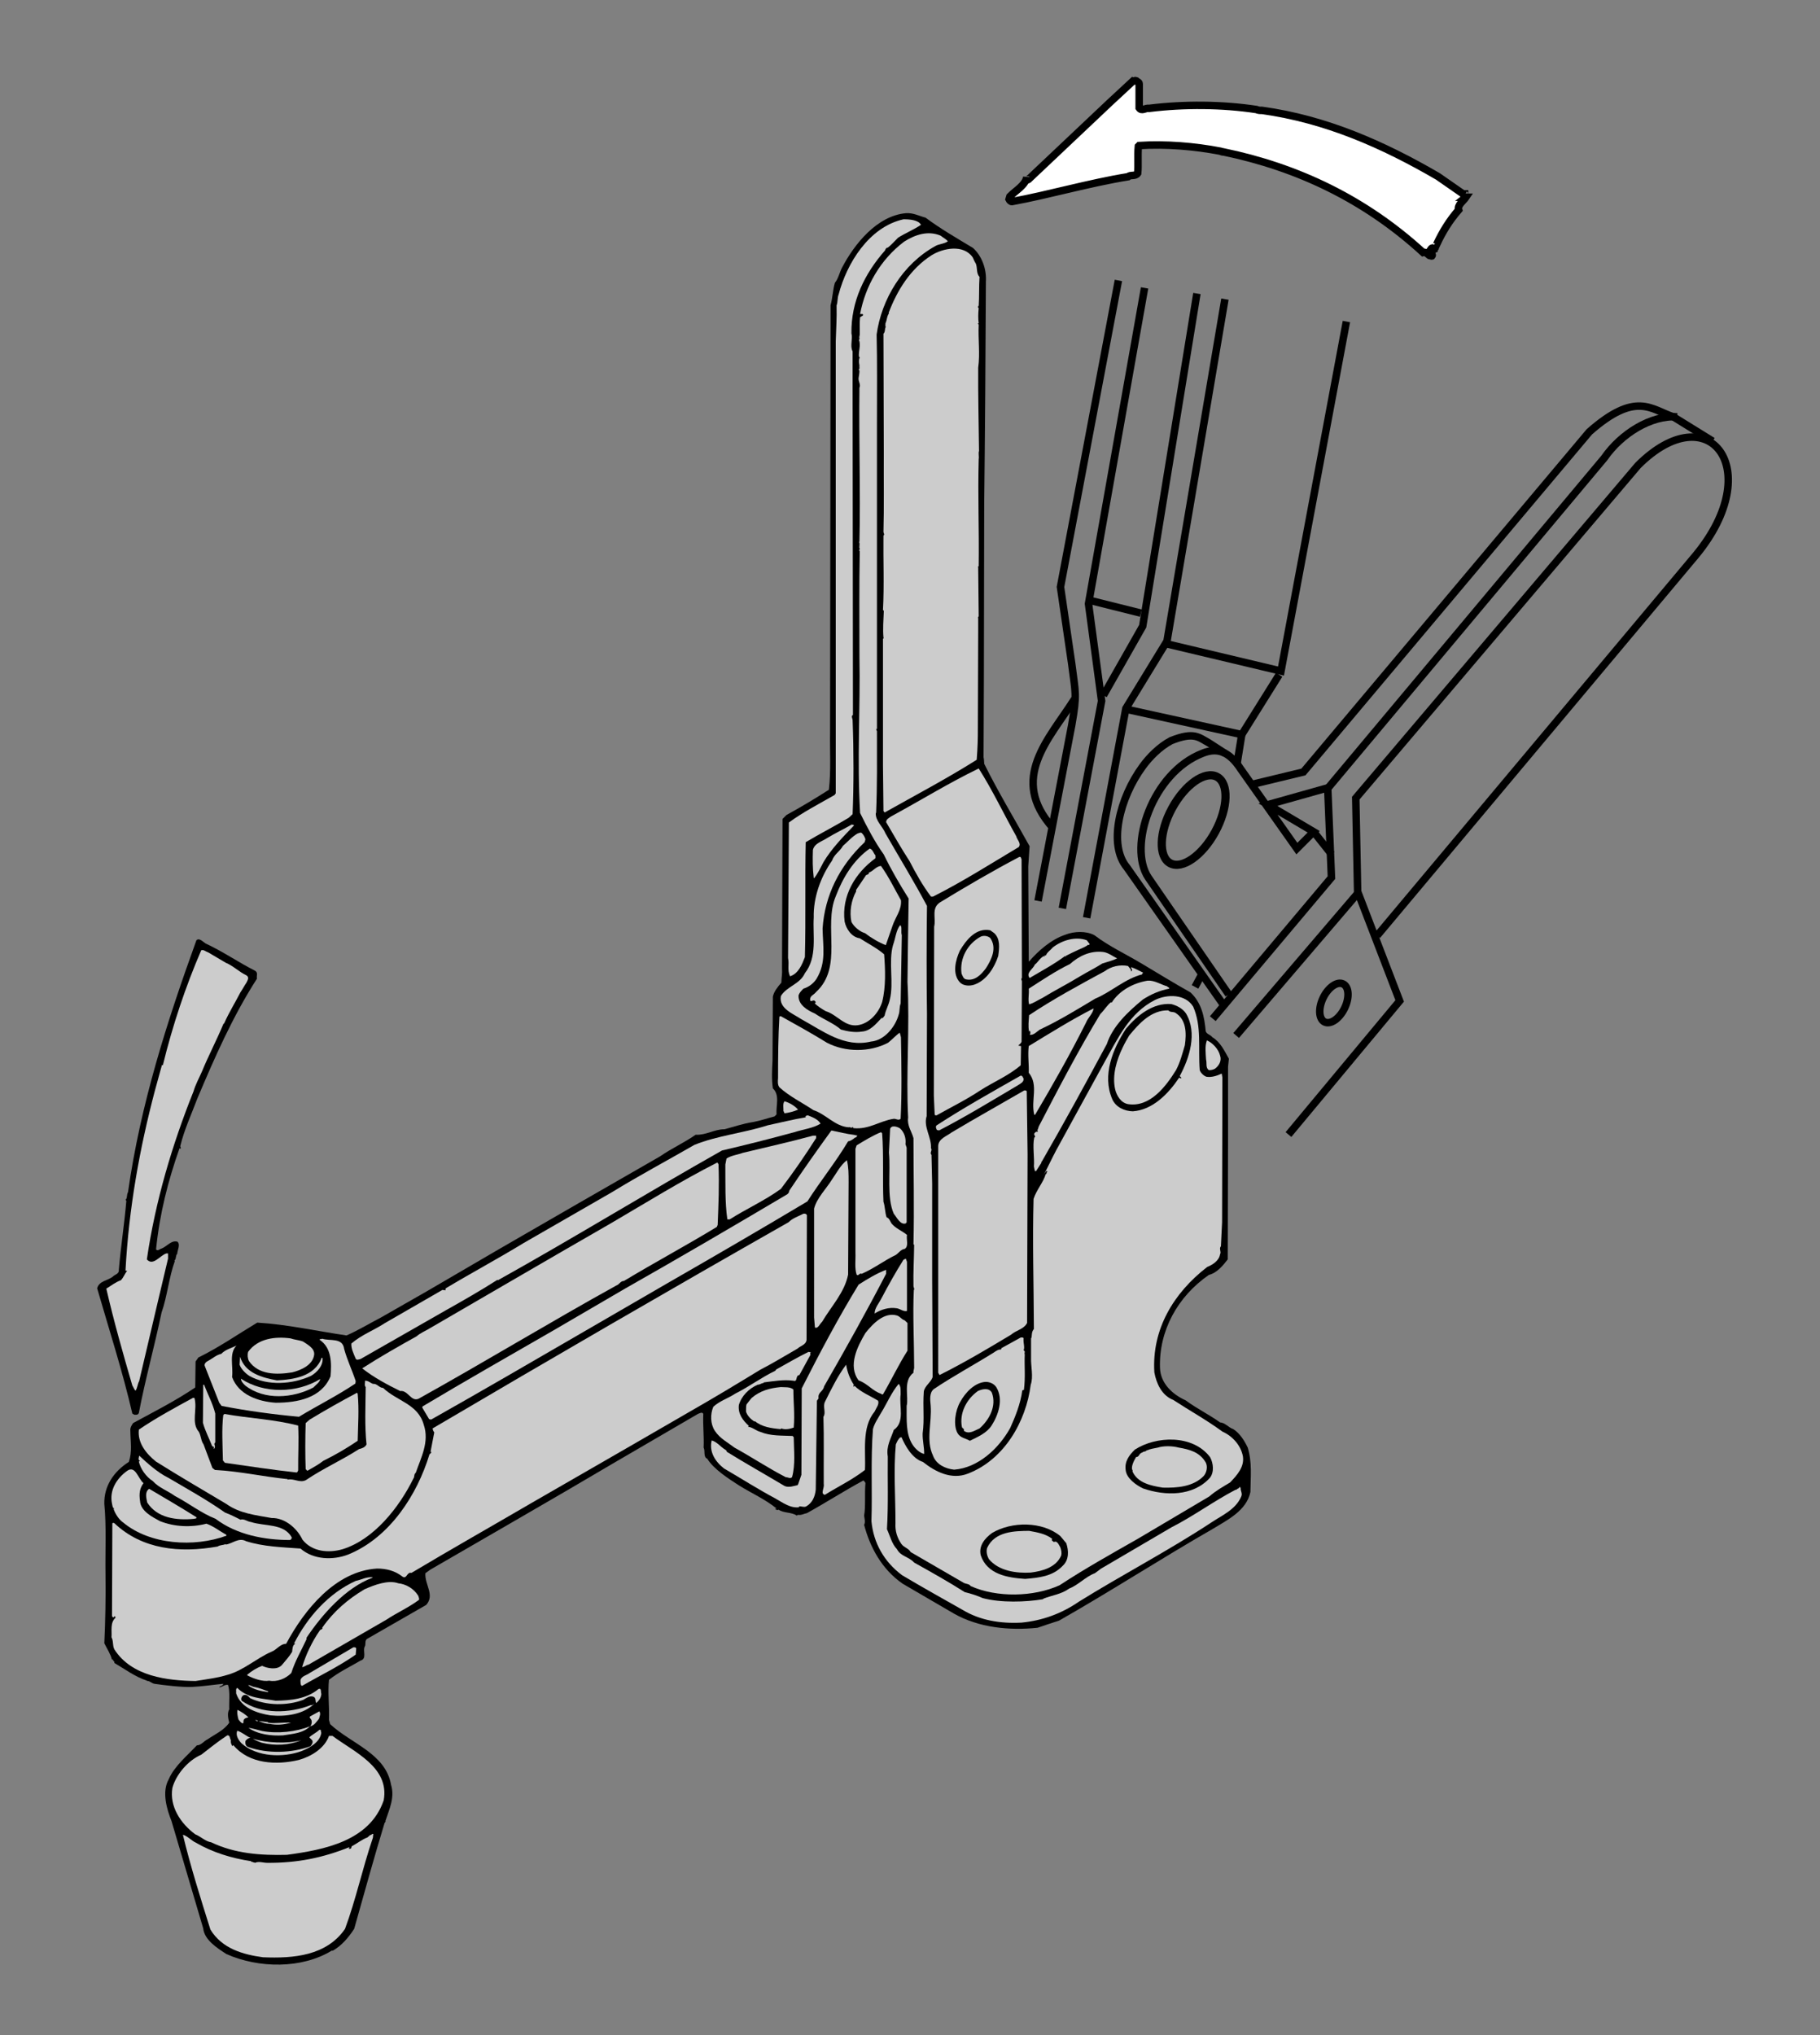<?xml version="1.0" encoding="utf-8"?>
<!-- Generator: Adobe Illustrator 15.1.0, SVG Export Plug-In . SVG Version: 6.00 Build 0)  -->
<!DOCTYPE svg PUBLIC "-//W3C//DTD SVG 1.1//EN" "http://www.w3.org/Graphics/SVG/1.1/DTD/svg11.dtd">
<svg version="1.1" id="Layer_1" xmlns="http://www.w3.org/2000/svg" xmlns:xlink="http://www.w3.org/1999/xlink" x="0px" y="0px"
	 width="121.739px" height="136.105px" viewBox="0 0 121.739 136.105" enable-background="new 0 0 121.739 136.105"
	 xml:space="preserve">
<rect x="0" y="0" width="121.739" height="136.105" fill="#808080" stroke="none"/>
<g>
	<path fill="#FFFFFF" stroke="#000000" stroke-width="0.5" d="M75.986,5.395c0.056,0.067,0.213,0.09,0.213,0.212v1.607
		c0.167,0.256,0.423-0.012,0.669,0.033c2.354-0.29,4.887-0.268,7.174,0.078c0.101,0.044,0.213,0.067,0.357,0.056
		c4.285,0.591,8.123,2.288,11.782,4.418l1.685,1.171h0.101c0,0.033,0.012,0.045,0.033,0.056l0.022-0.023
		c-0.089,0.056,0.056,0.123-0.022,0.19h0.056c-0.156,0.234-0.591,0.524-0.49,0.848c-0.613,0.714-1.061,1.428-1.473,2.31
		l-0.022-0.034c0.033,0.112-0.078,0.112-0.078,0.223c-0.19,0.123-0.168-0.044-0.302,0.156l0.057,0.056
		c-0.258,0.112,0.156,0.224,0.033,0.368c-0.033,0.011-0.045-0.011-0.056-0.022l-0.034,0.022c-0.134-0.011-0.268-0.301-0.502-0.234
		c-3.904-3.57-8.401-5.701-13.366-6.728c-0.045,0.022-0.123-0.022-0.189-0.045c-1.729-0.334-3.649-0.491-5.434-0.379l-0.056,0.056
		c-0.057,0.613,0.011,1.283-0.045,1.796c-0.156,0.234-0.469,0.078-0.647,0.234c-2.61,0.424-5.322,1.216-7.766,1.663
		c-0.089,0-0.156-0.089-0.189-0.156l0.056-0.189c0.391-0.402,1.026-0.736,1.127-1.283c0,0.067,0,0.234,0.1,0.156l5.445-5.144
		l1.551-1.439C75.854,5.462,75.897,5.361,75.986,5.395z"/>
	<path fill="none" d="M75.741,6.176c0.123,0.48-0.156,1.216,0.245,1.573c2.622-0.435,5.702-0.479,8.302-0.022
		c4.753,0.792,9.104,2.589,13.043,5.378v0.223c-0.67,0.982-1.339,2.008-2.087,2.912c-0.145-0.044-0.278-0.101-0.379-0.234
		l-0.022,0.022c-4.675-3.816-9.952-6.192-16.021-6.639C77.95,9.267,76.88,9.3,75.909,9.255c-0.09,0-0.156,0.089-0.19,0.156
		c-0.022,0.558,0.045,1.305-0.056,1.852c-1.139,0.413-2.388,0.546-3.56,0.859c-1.093,0.223-2.175,0.525-3.269,0.669l-0.057-0.056
		l-0.021,0.022c0-0.167,0.279-0.402,0.424-0.558c2.064-2.042,4.206-3.961,6.404-5.97c-0.011,0,0.123,0,0.078-0.089L75.741,6.176z"/>
	<path d="M61.906,14.555c1.004,0.748,2.108,1.384,3.18,2.03c0.58,0.524,0.915,1.395,0.859,2.254
		c-0.022,4.965-0.056,10.053-0.112,14.884l-0.021,11.604l-0.022,5.322c0.033,0.123,0.033,0.29,0.044,0.435
		c0.926,1.875,2.021,3.671,3.035,5.512l-0.09,1.361l0.034,6.327l0.022,0.021c0.613-0.714,1.484-1.483,2.443-1.796
		c0.568-0.224,1.361-0.257,1.919,0.034c1.016,0.77,2.143,1.282,3.214,1.93c1.071,0.636,2.131,1.294,3.213,1.896
		c0.748,0.691,0.938,1.629,1.026,2.6c0.067,0.212,0.312,0.223,0.446,0.402c0.547,0.334,0.814,0.926,1.104,1.438l-0.056,0.536v4.607
		l-0.022,8.279c-0.312,0.401-0.714,0.903-1.261,1.037c-2.098,1.451-3.347,3.738-3.27,6.215c0.034,1.037,0.826,1.774,1.719,2.176
		c0.736,0.547,1.551,0.938,2.299,1.473c0.346,0.022,0.568,0.346,0.881,0.447c0.446,0.289,0.737,0.758,0.971,1.238
		c0.302,1.025,0.189,1.907,0.179,2.967c-0.257,1.25-1.54,1.875-2.511,2.467c-3.459,1.985-6.828,4.172-10.287,6.137
		c-0.479,0.155-0.959,0.312-1.439,0.479c-1.907,0.201-3.938-0.011-5.578-0.937c-1.149-0.669-2.299-1.339-3.447-2.009
		c-1.406-0.971-2.188-2.454-2.578-3.938c0.101-0.18,0.022-0.414,0-0.614c0.112-0.625,0.022-1.462,0.089-2.176
		c-0.01-0.067-0.089-0.122-0.133-0.179c-1.262,0.681-2.511,1.484-3.783,2.188c-0.201,0.033-0.368,0.156-0.614,0.111l-0.056,0.056
		c-0.391-0.257-0.837-0.146-1.228-0.401c-0.078,0.066-0.167-0.023-0.245-0.033l0.111-0.045c-0.748-0.614-1.685-1.027-2.488-1.529
		c-0.747-0.479-1.718-1.104-2.142-1.796c-0.29-0.123-0.123-0.514-0.246-0.747c0.034-0.771-0.056-1.484-0.022-2.254
		c-0.067-0.156-0.257-0.034-0.357,0l-5.702,3.324c-4.05,2.398-8.134,4.73-12.206,7.096c-0.134,0.09-0.201,0.156-0.324,0.234
		c-0.056,0.771,0.647,1.451,0.056,2.121l-3.961,2.275c-0.156,0.111-0.078,0.324-0.134,0.48c-0.189,0.289,0.167,0.836-0.301,0.971
		c-0.703,0.412-1.439,0.758-2.108,1.282c-0.089,0.825,0.033,1.763,0,2.679l0.078,0.289c1.395,1.306,3.704,1.953,4.072,4.051
		c0.268,0.87-0.134,1.674-0.379,2.432l0.022,0.022l-0.078,0.112c-0.714,2.343-1.361,4.708-2.031,7.073
		c-0.379,0.58-0.837,1.127-1.451,1.473l-0.022-0.033c-2.02,1.249-4.92,1.205-7.074,0.245c-0.636-0.412-1.473-0.948-1.551-1.718
		l-2.12-7.175c-0.312-0.792-0.669-1.952-0.179-2.811c0.368-0.859,1.228-1.562,1.875-2.254c0.29,0,0.469-0.291,0.714-0.402
		c0.502-0.346,1.105-0.603,1.451-1.115c-0.078-0.302-0.145-0.637,0-0.893c-0.022-0.536,0.067-1.139-0.078-1.629
		c-0.212-0.057-0.401,0.156-0.591,0.156c0.044-0.112,0.257-0.078,0.268-0.234c-0.669,0.066-1.395,0.178-2.12,0.211
		c-0.669,0.023-1.819-0.111-2.488-0.211c-0.178-0.034-0.334-0.213-0.502-0.19v-0.022c-0.792-0.256-1.462-0.77-2.176-1.182
		c0-0.034,0.022-0.09-0.022-0.112H7.569c0.011-0.011,0.034-0.022,0.022-0.044l-0.078-0.09l-0.022,0.033
		c-0.101-0.401-0.334-0.736-0.513-1.104c0.067-1.45,0.101-3.034,0.078-4.63s0.067-3.169-0.078-4.687
		c-0.034-1.194,0.636-2.176,1.64-2.812c0.234-0.681,0.112-1.306,0.101-2.086c-0.022-0.168,0.067-0.357,0.189-0.514
		c1.395-0.759,2.812-1.473,4.151-2.377l0.022-1.74l0.19-0.268c1.372-0.67,2.655-1.562,3.938-2.332
		c2.02,0.123,3.983,0.568,5.969,0.859c0.792-0.346,1.54-0.804,2.31-1.205l3.046-1.74l4.954-2.891l5.199-3.001l5.456-3.136
		c0.77-0.535,1.618-0.914,2.388-1.45c0.714,0.034,1.238-0.368,1.93-0.368c0.636-0.167,1.238-0.379,1.896-0.479
		c0.502-0.089,0.971-0.257,1.451-0.38l0.134-0.134c-0.044-0.591,0.234-1.294-0.246-1.74c-0.089-0.614-0.056-1.216-0.022-1.853
		l0.022-4.284c0.078-0.356,0.324-0.647,0.569-0.937c0.011-0.414,0.067-0.525,0.044-0.96l0.034-9.986l0.268-0.268
		c0.959-0.524,1.908-1.093,2.833-1.685c0.146-1.272,0.057-2.544,0.078-3.861l0.034-28.541c0.134-0.48,0.156-1.071,0.29-1.506
		c0.234-0.279,0.301-0.681,0.479-1.016c0.837-1.596,2.343-3.459,4.262-3.638C61.081,14.22,61.471,14.443,61.906,14.555z"/>
	<path fill="#CCCCCC" d="M61.604,15.035c-0.468,0.323-1.049,0.558-1.528,0.859c-0.2,0.19-0.479,0.513-0.692,0.669
		c-0.111,0-0.155,0.101-0.188,0.189c-1.361,1.551-2.277,3.403-2.243,5.545c0.101,0.368-0.111,0.837,0.078,1.205v2.488l0.022,21.824
		c-0.135,0.078-0.033,0.223-0.022,0.346c0.078,2.131,0.078,4.362,0,6.293l-0.268,0.245c-0.948,0.569-1.919,1.061-2.868,1.629
		c-0.056,2.411,0.011,5.11-0.056,7.688c-0.19,0.491-0.424,1.094-0.993,1.283c-0.201-0.446-0.044-0.77-0.134-1.228l0.056-9.06
		c0.938-0.691,2.031-1.25,3.057-1.841l0.078-0.111v-8.625V22.834c0.022-0.837,0.078-1.562,0.056-2.41
		c0.09-0.234,0.045-0.502,0.135-0.725c0.546-2.086,2.029-4.519,4.339-5.032C60.868,14.667,61.427,14.711,61.604,15.035z"/>
	<path fill="#CCCCCC" d="M63.401,16.139c-0.246,0.179-0.569,0.167-0.826,0.312c-2.209,1.216-3.614,3.571-3.938,5.925
		c0.045,1.774,0.022,3.95,0.022,5.969v20.407c-0.022-0.011-0.033,0.011-0.056,0.022l0.056,0.134c0,1.897,0.022,3.571-0.056,5.467
		h-0.022c-0.033,0.524,0.458,0.893,0.647,1.361c0.926,1.618,1.908,3.213,2.778,4.854c-0.033,2.398-0.033,4.932,0,7.229l-0.022,6.829
		c-0.234,0.714,0.335,1.405,0.29,2.142c0.111,0.156-0.111,0.312,0.033,0.446l0.045,1.931v6.37l0.033,6.561
		c-0.111,0.357-0.535,0.592-0.591,0.971c-0.079,1.082,0.056,1.785-0.079,2.812c-0.011,0.469,0.112,0.926,0.102,1.361
		c-0.279-0.057-0.592-0.335-0.771-0.614c-0.479-0.726-0.391-1.707-0.401-2.6c0.156-0.603-0.268-1.673,0.457-2.22
		c-0.021-0.09,0.034-0.213,0.045-0.324c0-1.707-0.101-3.548-0.022-5.221h0.022c0.022-0.068-0.033-0.157-0.045-0.235
		c-0.021-0.937,0.034-1.808,0.045-2.767l-0.045-0.045c0.056-2.566,0-4.574,0-7.096c-0.123-0.458-0.436-0.837-0.357-1.373
		c-0.156-2.912,0.123-6.059-0.044-9.07c0.022-1.953,0.044-3.648,0.078-5.579c-0.603-0.959-1.172-1.93-1.662-2.945
		c-0.614-0.859-1.116-1.83-1.585-2.778c-0.212-3.593,0.022-7.041-0.044-10.443c0-2.488-0.023-4.798,0.021-7.074l-0.056-0.056
		c0.034-0.022,0.078-0.055,0.056-0.1c-0.078-0.112,0.045-0.334-0.056-0.458h0.034c0.078-3.403-0.045-6.784,0-10.31
		c0.1-0.223-0.078-0.413-0.057-0.647c0.022-0.167,0.057-0.312,0.057-0.502l-0.057-0.055c0.101-0.067,0.033-0.19,0.057-0.291
		c-0.034-0.212-0.067-0.323,0.021-0.535l-0.056-0.056c-0.033-0.39,0.146-0.758,0-1.126l0.056-0.056c-0.056-0.044-0.021-0.19,0-0.268
		c0.012-0.323-0.021-0.836,0.022-1.171c0.056-0.078,0.29-0.111,0.167-0.223h-0.167c0.356-1.874,1.351-3.637,2.946-4.842
		c0.735-0.468,1.595-0.758,2.442-0.401C63.078,15.894,63.29,15.994,63.401,16.139z"/>
	<path fill="#CCCCCC" d="M65.063,17.21c0.066,0.146,0.123,0.291,0.212,0.424c0.111,0.279,0.022,0.669,0.245,0.881
		c-0.044,0.681-0.011,1.306-0.055,1.953c-0.102,0.011,0,0.056-0.057,0.089l0.057,0.045c-0.034,0.368-0.045,0.669,0,1.026
		c-0.034-0.011-0.045,0.011-0.057,0.022l0.057,0.056c-0.045,1.049,0.1,1.919-0.034,2.89c-0.011,1.808,0.034,3.682,0.056,5.567
		c-0.056,0.134,0.012,0.391-0.021,0.536c-0.067,2.544,0.033,4.586,0,7.174c-0.034,0-0.045,0.022-0.057,0.033l0.022,0.022
		l0.034,3.292c-0.023,0.044-0.079,0.089-0.034,0.111v0.993l-0.022,6.348c0,0.759-0.011,1.272-0.078,2.143
		c-1.997,1.26-4.095,2.365-6.159,3.526l-0.078-0.101l-0.033-3.057v-8.458l0.057-0.056l-0.023-0.022
		c-0.055-0.547,0-1.227,0.023-1.796l-0.057-0.056c0.09-1.663,0.012-3.392,0.033-4.976c0.102-0.067,0-0.167,0-0.246
		c0.045-1.573,0.012-3.615,0.023-5.277l-0.023-7.978c0.135-0.123,0.067-0.324,0.157-0.458c-0.045-0.033-0.022-0.123-0.022-0.234
		c0.111-0.245,0.078-0.446,0.233-0.669l-0.021-0.033c0.558-1.473,1.428-2.923,2.867-3.85C63.078,16.597,64.438,16.318,65.063,17.21z
		"/>
	<path fill="#CCCCCC" d="M65.466,51.397c0.937,1.473,1.662,3.023,2.51,4.53c0.056,0.246,0.356,0.479,0.168,0.725
		c-1.908,1.138-3.783,2.332-5.735,3.314h-0.134c-0.569-0.748-1.016-1.562-1.439-2.376c-0.547-0.837-1.049-1.729-1.562-2.6
		c-0.011-0.2,0.213-0.301,0.357-0.401C61.571,53.539,63.479,52.356,65.466,51.397z"/>
	<path fill="#CCCCCC" d="M57.131,55.202c-0.703,0.725-1.518,1.562-2.053,2.466c-0.189,0.368-0.402,0.803-0.625,1.071l-0.022-0.022
		c-0.078-0.647-0.078-1.239-0.056-1.875c0.111-0.458,0.636-0.569,0.971-0.804c0.535-0.323,1.148-0.613,1.629-0.893
		C57.02,55.157,57.086,55.168,57.131,55.202z"/>
	<path fill="#CCCCCC" d="M57.889,56.139l-0.055,0.189c-1.686,1.596-2.667,3.56-2.812,5.78c0.023,1.227,0.257,2.254-0.401,3.348
		c-0.212,0.334-0.546,0.568-0.881,0.668c-0.134,0.135-0.256,0.258-0.324,0.436c-0.044,0.647,0.603,1.016,1.094,1.228
		c0.569,0.391,1.238,0.636,1.74,1.071c0.436,0.123,0.948,0.212,1.396,0.134c0.568-0.033,0.937-0.503,1.316-0.903
		c0.1,0.033,0.145-0.09,0.211-0.168c0.067-0.368,0.269-0.691,0.347-1.071c0.279-1.093-0.101-2.521,0.212-3.637
		c0.167-0.446,0.2-0.993,0.479-1.339c0.156,0.089,0.033,0.457,0.111,0.67c-0.022,1.494-0.056,3.078-0.078,4.574
		c-0.1,0.234-0.044,0.513-0.133,0.747c-0.224,0.814-0.949,1.718-1.853,1.796c-1.797,0.424-3.213-0.713-4.653-1.494
		c-0.547-0.369-1.529-0.715-1.373-1.552c0.391-0.647,1.283-0.792,1.607-1.528c0.848-1.082,0.513-2.533,0.591-3.727
		c-0.034-1.316,0.458-2.711,1.228-3.805c0.134-0.413,0.523-0.613,0.725-0.981c0.312-0.268,0.613-0.625,0.993-0.837
		c0.056,0.011,0.179-0.101,0.269-0.022C57.767,55.838,57.845,55.982,57.889,56.139z"/>
	<path fill="#CCCCCC" d="M58.559,57.21v0.189c-1.361,0.993-2.275,2.521-2.064,4.229c0.102,0.502,0.469,1.049,1.016,1.127
		c0.547,0.357,1.127,0.637,1.629,1.071c0.078,1.016,0.123,2.176-0.133,3.191c-0.224,0.714-0.849,1.438-1.63,1.551
		c-0.882,0.122-1.372-0.703-2.142-0.938c-0.257-0.146-0.559-0.335-0.748-0.536c0.033,0.012,0.056-0.033,0.078-0.055
		c0-0.045-0.056-0.078-0.078-0.112c-0.123-0.066-0.29,0.146-0.301-0.078c0-0.257,0.256-0.312,0.402-0.502
		c1.829-1.685,0.468-4.396,1.316-6.404c0.458-1.205,1.161-2.41,2.276-3.191C58.392,56.831,58.425,57.065,58.559,57.21z"/>
	<path fill="#CCCCCC" d="M68.332,57.478l0.022,7.934c-0.078,0.066-0.022,0.111,0,0.211l-0.022,4.039
		c-0.021,0.111-0.155,0.201-0.223,0.269l0.189,0.033l-0.022,1.283c-0.814,0.702-1.807,1.104-2.711,1.685
		c-0.938,0.625-1.941,1.115-2.912,1.662h-0.111c0.012-0.033-0.012-0.044-0.022-0.056l-0.056-1.261l0.022-11.303
		c0.134-0.568-0.212-1.238,0.401-1.628c1.74-1.06,3.515-2.098,5.278-3.024C68.311,57.266,68.288,57.411,68.332,57.478z"/>
	<path fill="#CCCCCC" d="M58.928,57.913c0.524,0.736,0.903,1.528,1.338,2.298c0.056,0.636-0.368,1.127-0.558,1.685l-0.457,1.317
		c-0.446-0.167-0.993-0.491-1.396-0.804c-0.334-0.09-0.736-0.424-0.903-0.748c-0.146-0.68-0.011-1.45,0.312-2.041V59.52
		c0.234-0.334,0.469-0.703,0.669-0.993c0.078-0.022,0.201-0.056,0.189-0.167C58.436,58.248,58.57,57.958,58.928,57.913z"/>
	<path d="M66.503,62.409c0.413,0.391,0.346,0.982,0.268,1.529c-0.245,0.758-0.781,1.64-1.606,1.918
		c-0.302,0.101-0.692,0.09-0.938-0.133c-0.558-0.57-0.312-1.518-0.022-2.143c0.424-0.715,1.083-1.551,2.031-1.361L66.503,62.409z"/>
	<path fill="#CCCCCC" d="M66.235,62.733c0.468,0.669,0.089,1.439-0.29,2.03c-0.346,0.457-0.737,0.837-1.283,0.747
		c-0.224-0.021-0.269-0.234-0.347-0.401c-0.133-1.016,0.402-1.986,1.284-2.466C65.8,62.554,66.067,62.588,66.235,62.733z"/>
	<path fill="#CCCCCC" d="M72.885,63.135c0.011,0.033-0.044,0.056-0.056,0.078l-0.033-0.034c-0.189,0.156-0.457,0.246-0.692,0.357
		c-0.278,0.123-0.579,0.279-0.825,0.402h0.022v0.044h-0.022c0-0.022-0.022-0.033-0.033-0.044c-0.748,0.557-1.584,1.004-2.377,1.473
		c-0.268-0.357,0.234-0.592,0.346-0.893c0.234-0.18,0.335-0.436,0.614-0.58c-0.012,0.021,0.011,0.033,0.022,0.044l0.055-0.134
		l-0.021,0.033c0.011,0.033,0.045,0.022,0.078,0.022c0.066-0.212,0.301-0.346,0.457-0.536c0.613-0.479,1.529-0.758,2.276-0.479
		L72.885,63.135z"/>
	<path d="M13.75,63.101c1.161,0.536,2.232,1.283,3.303,1.819c0.234,0.134,0.089,0.356,0.134,0.536
		c-1.64,2.555-2.834,5.287-3.994,8.033c-0.379,1.015-0.859,2.041-1.127,3.135c-0.034,0.089,0.078,0.145,0,0.211l-0.056-0.044
		c-0.77,2.187-1.328,4.362-1.573,6.772c0.123,0.135,0.246-0.033,0.368-0.056c0.368-0.146,0.669-0.591,1.071-0.457
		c0.201,0.2-0.011,0.569-0.022,0.804c-0.134,0.156-0.045,0.334-0.19,0.457l0.056,0.056l-0.022-0.034
		c-0.402,1.105-0.502,2.344-0.893,3.459c-0.469,2.254-1.093,4.475-1.518,6.717c-0.089,0.156-0.189,0.102-0.301,0.112l-0.134-0.078
		c-0.658-2.845-1.551-5.602-2.354-8.38c0.134-0.502,0.703-0.502,1.049-0.781c0.134-0.145,0.436-0.178,0.402-0.457
		c0.134-1.573,0.368-3.057,0.502-4.607l-0.056-0.078c0.134-0.078,0.067-0.357,0.167-0.502c0.837-5.902,2.611-11.414,4.574-16.848
		C13.327,62.699,13.572,62.989,13.75,63.101z"/>
	<path fill="#CCCCCC" d="M15.09,64.384c0.513,0.213,0.893,0.613,1.372,0.837c0.246,0.134,0.101,0.335,0.022,0.503
		c-0.134,0.189-0.257,0.435-0.402,0.646c-0.368,0.715-0.77,1.35-1.093,2.086h-0.034c-0.435,1.049-1.038,2.21-1.439,3.191
		c-0.19,0.446-0.436,0.871-0.569,1.339c-1.417,3.537-2.555,7.331-3.124,11.247c0.424,0.469,0.87-0.268,1.306-0.402h0.111v0.346
		l-0.703,2.969L9.31,92.367c-0.112,0.2-0.112,0.457-0.246,0.647c-0.089-0.078-0.134-0.234-0.212-0.346
		c-0.625-2.143-1.238-4.297-1.741-6.483c0.301-0.179,0.614-0.435,0.971-0.558c0.19-0.189,0.257-0.446,0.424-0.625l-0.112-0.021
		c0.223-4.162,0.937-8.135,1.964-12.028c0.156-0.581,0.312-1.149,0.479-1.741c0.011,0.023,0.022,0.034,0.056,0.034
		c0.647-2.645,1.506-5.233,2.566-7.688c0.156-0.067,0.301,0.089,0.458,0.134L15.09,64.384z"/>
	<path fill="#CCCCCC" d="M74.726,64.094c-0.289,0.156-0.658,0.234-0.993,0.347c-0.513,0.323-0.971,0.546-1.495,0.858
		c-0.836,0.514-1.684,0.938-2.521,1.45c-0.289,0.135-0.558,0.336-0.881,0.424c-0.09-0.312,0.011-0.691-0.022-1.049
		c0.903-0.58,1.796-1.182,2.756-1.65c0.603-0.535,1.361-0.904,2.22-0.804C74.146,63.714,74.458,63.982,74.726,64.094z"/>
	<path fill="#CCCCCC" d="M75.641,64.842l0.022,0.134c0.066-0.033,0.056-0.101,0.056-0.156c-0.045-0.033-0.067-0.078-0.056-0.135
		c0.279,0.09,0.536,0.246,0.803,0.369l-0.078,0.09l0.023,0.021c-1.161,0.291-2.064,1.172-3.158,1.629
		c-1.216,0.726-2.421,1.473-3.693,2.064c-0.223,0.145-0.423,0.401-0.691,0.346c0.078-0.078,0.056-0.168,0.022-0.268l-0.056,0.056
		c-0.078-0.368-0.022-0.692,0-1.094c1.618-1.082,3.358-2.019,5.065-2.945c0.413-0.312,1.004-0.458,1.551-0.346L75.641,64.842z"/>
	<path fill="#CCCCCC" d="M78.073,65.968c0.033,0.079,0.156,0.057,0.134,0.156c-0.647,0.123-1.228,0.38-1.763,0.726
		c-0.993,0.814-2.02,1.786-2.41,2.979c-1.406,2.622-2.856,5.266-4.34,7.844l-0.057,0.056l0.033,0.022l-0.379,0.591l-0.022-0.033
		l-0.033,0.033c-0.033-0.077-0.044-0.167-0.078-0.323c0.045-0.592-0.101-1.395,0.022-1.93c0.168-0.102-0.101-0.168,0.033-0.324
		l0.135-0.101c-0.012,0.022,0.011,0.034,0.021,0.056l0.057-0.056c-0.045-0.022-0.023-0.078-0.023-0.111
		c0.034-0.022,0.045-0.134,0.079-0.212c1.316-2.533,2.633-5.065,4.117-7.521c0.256-0.245,0.435-0.569,0.725-0.803
		c-0.011,0.022,0.011,0.033,0.033,0.044c0.514-0.814,1.45-1.316,2.41-1.473C77.226,65.556,77.638,65.846,78.073,65.968z"/>
	<path fill="#CCCCCC" d="M79.813,67.329c0.58,1.328,0.323,2.745,0.436,4.24c0.056,0.179,0.256,0.379,0.446,0.446
		c0.356,0.056,0.714-0.067,1.026-0.212l0.044,0.268l-0.021,9.674l-0.078,1.606c-0.146,0.156,0.044,0.38-0.056,0.536
		c-0.067,0.436-0.514,0.714-0.859,0.848c-2.254,1.74-3.715,4.173-3.537,7.051c0.134,0.736,0.491,1.541,1.261,1.842
		c1.094,0.714,2.243,1.35,3.291,2.119c0.681,0.302,1.239,0.927,1.373,1.663c0.101,0.703-0.38,1.238-0.859,1.74
		c-0.514,0.312-0.915,0.524-1.395,0.938l-4.786,2.834c-1.741,0.993-3.525,1.985-5.223,3.102c-1.739,0.792-4.206,0.837-5.946,0.056
		c-0.101-0.156-0.302-0.134-0.458-0.212l-3.559-2.063c-0.134-0.257-0.435-0.291-0.614-0.536c-0.278-0.401-0.435-0.858-0.401-1.395
		c0-1.819-0.134-3.515,0.022-5.267c0.078-0.167,0.146-0.357,0.323-0.49l0.022,0.033l0.033-0.033c0.246,0.568,0.704,1.428,1.44,1.662
		c0.836,0.67,1.918,1.205,3.001,0.781c2.443-0.938,3.894-3.492,4.206-5.947c0.19-0.547,0-1.216,0.022-1.818v-1.316h0.033
		c0.022-0.189,0-0.413,0.156-0.592c-0.011-3.157-0.101-5.802-0.021-8.703c0.178-0.58,0.691-1.16,0.803-1.65
		c0.111,0,0.022-0.156,0.134-0.168l-0.056-0.056c-0.123,0.101-0.223,0.312-0.269,0.401c0.324-0.613,0.581-1.171,0.904-1.785
		l3.247-5.924c0.882-1.562,1.641-3.247,3.347-4.117C78.073,66.481,79.289,66.471,79.813,67.329z"/>
	<path d="M79.334,67.787c0.77,1.306,0.224,2.99-0.424,4.185l0.101,0.1c-0.012,0.123-0.09,0-0.135,0
		c-0.714,1.071-1.773,2.165-3.102,2.254c-0.568-0.012-1.138-0.279-1.372-0.803c-0.703-1.618,0.044-3.381,0.915-4.721
		c0.759-0.903,1.808-1.74,3.023-1.65C78.72,67.251,79.1,67.441,79.334,67.787z"/>
	<path fill="#CCCCCC" d="M72.64,68.401c-1.049,2.097-2.209,4.139-3.403,6.158h-0.056c-0.246-0.981,0.312-1.975-0.368-2.812
		c0.022-0.603-0.078-1.16,0-1.785c1.429-0.87,2.856-1.763,4.341-2.521C73.107,67.787,72.773,68.065,72.64,68.401z"/>
	<path fill="#CCCCCC" d="M78.608,67.731c0.759,0.457,0.759,1.383,0.647,2.176c-0.167,0.558-0.312,1.138-0.591,1.662
		c-0.67,1.082-1.741,2.511-3.214,2.276c-0.479-0.089-0.759-0.569-0.859-0.993c-0.212-0.938,0.101-1.975,0.514-2.812
		c0.123-0.269,0.278-0.524,0.424-0.781c0.691-0.837,1.483-1.707,2.622-1.685C78.263,67.72,78.464,67.653,78.608,67.731z"/>
	<path fill="#CCCCCC" d="M55.312,69.739c1.238,0.647,2.867,0.647,4.095,0c0.268-0.212,0.558-0.535,0.78-0.669l0.078,0.302
		c0.033,1.773,0.067,3.771-0.022,5.455c-0.145,0.135-0.301-0.011-0.457,0c-0.938,0.135-1.663,0.736-2.7,0.625l-0.056-0.089
		c-0.044,0.134-0.167-0.012-0.268,0.033c-0.915-0.067-1.518-0.882-2.354-1.149c-0.748-0.502-1.606-0.915-2.276-1.528
		c-0.134-0.179-0.101-0.435-0.089-0.614c0-1.416,0.011-2.777,0.089-4.105l0.078-0.045C53.248,68.534,54.286,69.104,55.312,69.739z"
		/>
	<path fill="#CCCCCC" d="M81.61,70.599c0.122,0.335-0.067,0.681-0.346,0.882c-0.123,0.067-0.29,0.101-0.402,0.089
		c-0.234-0.145-0.123-0.469-0.189-0.703c-0.022-0.412-0.09-0.903,0.056-1.283C81.107,69.739,81.51,70.175,81.61,70.599z"/>
	<path fill="#CCCCCC" d="M68.467,72.149c0.022,0.234-0.234,0.335-0.38,0.436c-1.752,1.037-3.525,2.12-5.277,3.023
		c-0.033-0.011-0.078-0.033-0.134-0.022c-0.056-0.101-0.122-0.234-0.022-0.323c1.818-1.183,3.738-2.254,5.623-3.325
		C68.389,71.938,68.433,72.071,68.467,72.149z"/>
	<path fill="#CCCCCC" d="M68.679,72.986l0.056,4.206l-0.033,11.292c-0.224,0.424-0.726,0.479-1.071,0.78
		c-1.573,0.949-3.158,1.887-4.787,2.701l-0.089-0.156V78.743v-2.119c0.034-0.469,0.569-0.637,0.893-0.882
		c1.606-0.96,3.247-1.874,4.865-2.812C68.578,72.931,68.645,72.919,68.679,72.986z"/>
	<path fill="#CCCCCC" d="M53.382,74.214c-0.279,0.123-0.58,0.201-0.904,0.246L52.4,74.292c0.022-0.145-0.067-0.469,0.078-0.637
		C52.812,73.757,53.147,73.946,53.382,74.214z"/>
	<path fill="#CCCCCC" d="M54.889,75.151c-0.514,0.312-1.161,0.379-1.741,0.568c-1.606,0.436-3.225,0.849-4.854,1.228
		c-5.021,2.834-9.952,5.869-14.996,8.681l-0.022-0.033c-1.116,0.714-2.287,1.383-3.458,2.041l-5.702,3.258
		c-0.123,0.023-0.29,0.123-0.346-0.078c-0.123-0.301-0.29-0.624-0.268-0.959c0.691-0.592,1.506-0.881,2.253-1.372l3.85-2.22
		c0.089,0.066,0.134-0.045,0.189,0.055l0.022-0.156c1.729-1.037,3.503-1.986,5.222-3.035l5.891-3.391
		c1.819-1.116,3.682-2.109,5.523-3.169c1.551-0.625,3.303-0.792,4.898-1.306c0.848-0.179,1.718-0.402,2.544-0.535
		c-0.056-0.123,0.089-0.102,0.134-0.135C54.342,74.716,54.721,74.86,54.889,75.151z"/>
	<path fill="#CCCCCC" d="M60.21,75.475c0.302,0.278,0.401,0.692,0.357,1.049l0.078,0.234c0,1.507,0,3.28,0,5.01
		c-0.078-0.011-0.012,0.067-0.057,0.056c-0.367,0.123-0.613-0.424-0.803-0.646c-0.491-1.105-0.201-2.801-0.324-4.096l0.079-1.584
		C59.641,75.218,60.043,75.363,60.21,75.475z"/>
	<path fill="#CCCCCC" d="M57.108,75.898l0.245,0.056l-0.111,0.135l-0.022-0.023c-0.134,0.102-0.302,0.246-0.491,0.269
		c-0.814,1.372-1.874,2.678-2.722,4.017c-3.024,1.807-6.092,3.593-9.161,5.355l-6.002,3.48c-3.314,1.92-6.661,3.872-10.008,5.758
		l-0.134-0.033l-0.458-0.771l0.022-0.077c2.912-1.741,5.835-3.403,8.758-5.088l4.82-2.812c3.66-2.075,7.185-4.139,10.822-6.293
		c0.101-0.1,0.101-0.1,0.134-0.245c0.904-1.35,1.853-2.7,2.812-4.017C56.115,75.709,56.629,75.843,57.108,75.898z"/>
	<path fill="#CCCCCC" d="M59.006,75.798c0.111,1.462,0.021,3.169,0.088,4.574c0.112,0.336,0.102,0.748,0.213,1.049
		c0.167,0.034,0.234,0.258,0.323,0.402c0.268,0.334,0.736,0.514,1.037,0.77c-0.056,0.324,0.135,0.759-0.155,0.938
		c-0.246,0.021-0.413,0.29-0.592,0.401c-0.826,0.401-1.439,0.894-2.275,1.261c-0.18-0.078-0.213,0.189-0.347,0.057
		c-0.146-0.447-0.056-1.016-0.078-1.473v-6.941l0.078-0.233c0.536-0.323,1.06-0.647,1.63-0.882L59.006,75.798z"/>
	<path fill="#CCCCCC" d="M54.587,76.122c-0.726,1.148-1.529,2.309-2.354,3.392c-1.071,0.78-2.298,1.327-3.425,2.042h-0.156
		c-0.167-1.139-0.123-2.41-0.134-3.671l0.078-0.401c0.324-0.213,0.736-0.246,1.093-0.38c1.562-0.38,3.146-0.726,4.687-1.149h0.212
		V76.122z"/>
	<path fill="#CCCCCC" d="M56.763,79.067l-0.034,6.182c-0.234,1.193-1.127,2.119-1.74,3.156c-0.156,0.135-0.268,0.48-0.479,0.38
		l-0.056-0.669V80.83c0.189-0.714,0.803-1.306,1.205-1.952c0.312-0.447,0.558-0.949,0.992-1.283
		C56.763,78.097,56.763,78.487,56.763,79.067z"/>
	<path fill="#CCCCCC" d="M48.06,77.862c0.056,1.45,0,2.656-0.056,4.062l-0.056,0.134c-2.075,1.261-4.14,2.365-6.215,3.615
		c-0.234,0-0.301,0.234-0.502,0.301c-4.418,2.443-8.803,5.11-13.233,7.576c-0.502,0.223-0.714-0.592-1.227-0.514
		c-0.882-0.435-1.763-0.903-2.544-1.518c1.194-0.77,2.432-1.473,3.637-2.143c0.268-0.233,0.591-0.356,0.881-0.535
		c4.039-2.343,8.067-4.697,12.106-7.018c2.365-1.384,4.697-2.834,7.129-4.072L48.06,77.862z"/>
	<path fill="#CCCCCC" d="M53.973,81.366l-0.022,8.245c-0.033,0.335-0.413,0.401-0.614,0.591c-0.836,0.48-1.673,0.993-2.499,1.417
		c-1.551,0.948-3.146,1.908-4.73,2.812l-3.995,2.311l-6.583,3.793c-2.678,1.562-5.355,3.08-8.011,4.664
		c-0.324-0.09-0.301,0.502-0.647,0.212c-0.468-0.357-1.038-0.503-1.651-0.503c-2.778,0.168-4.865,2.756-6.081,5.033
		c-0.402,0-0.636,0.412-0.993,0.535c-0.993,0.436-1.841,1.227-2.89,1.528c-0.658,0.212-1.528,0.323-2.176,0.424
		c-1.852-0.022-4.273-0.29-5.434-2.12c-0.134-0.268-0.044-0.535-0.189-0.803c0.033-0.424-0.101-0.982,0.268-1.306
		c-0.011-0.044-0.011-0.078-0.044-0.111c-0.056,0.033-0.067,0.111-0.134,0.078l-0.056-0.078l0.022-6.181
		c0-0.079,0.101-0.057,0.134-0.034c1.863,1.763,4.374,2.009,6.906,1.562c0.19-0.122,0.369-0.078,0.536-0.167v0.034
		c0.424-0.034,0.87-0.502,1.372-0.224c1.16,0.368,2.399,0.401,3.637,0.491c0.871,0.758,2.176,0.792,3.191,0.401
		c2.778-1.127,4.619-4.005,5.434-6.694l0.134-0.134l-0.056-0.056c0.078-0.436,0.167-0.859,0.246-1.283
		c-0.067-0.09-0.1-0.168-0.111-0.268c7.899-4.653,15.843-9.262,23.81-13.791c0.291-0.29,0.659-0.391,0.993-0.568
		C53.851,81.153,54.007,81.198,53.973,81.366z"/>
	<path fill="#CCCCCC" d="M60.667,87.681c-0.234,0.056-0.435-0.134-0.669-0.179c-0.546-0.089-1.061,0.079-1.495,0.347
		c-0.011-0.347,0.302-0.703,0.458-1.016c0.479-0.904,0.937-1.729,1.472-2.578l0.156-0.078l0.078,0.213V87.681z"/>
	<path fill="#CCCCCC" d="M59.272,85.192c-1.316,2.533-2.711,5.032-4.149,7.531c-0.068,0.369-0.436,0.38-0.369,0.804l-0.111,0.156
		l-0.078,5.946c-0.045,0.447-0.212,0.882-0.647,1.127c-0.167,0.078-0.346-0.044-0.502,0l0.078,0.045
		c-0.613,0.101-1.127-0.301-1.629-0.58c-1.171-0.625-2.287-1.339-3.437-2.008c-0.603-0.469-1.004-1.127-0.825-1.875
		c0.357,0.09,0.591,0.436,0.937,0.637l0.078,0.077l-0.022,0.034c1.283,0.792,2.588,1.527,3.883,2.298
		c0.29,0.134,0.636-0.011,0.881-0.056v-0.045h0.022l0.223-0.646l0.022-5.779c1.183-2.332,2.421-4.676,3.804-6.94
		c0.592-0.38,1.228-0.759,1.841-0.993V85.192z"/>
	<path fill="#CCCCCC" d="M60.701,88.484v1.852c-0.603,0.948-1.071,1.953-1.641,2.924h-0.1v-0.034
		c-0.604-0.189-0.904-0.68-1.529-0.903c-0.736-0.993-0.066-2.287,0.457-3.169c0.514-0.646,1.272-1.417,2.109-1.172
		c0.212,0.067,0.301,0.258,0.514,0.324L60.701,88.484z"/>
	<path fill="#FFFFFF" d="M16.808,88.707l-0.134,0.101L16.808,88.707z"/>
	<path fill="#CCCCCC" d="M68.467,89.511c-0.034,0.312,0.101,0.592,0,0.803c0.156,0.067,0.022,0.179,0.078,0.269
		c-0.033,0.792,0.056,1.517-0.056,2.376l-0.111,0.033c-0.102,0.871-0.491,1.818-0.804,2.511c-0.759,1.372-2.143,2.667-3.749,2.79
		c-0.58-0.057-1.205-0.346-1.417-0.938c-0.491-1.038-0.067-2.188-0.156-3.348c-0.034-0.379-0.101-0.859,0.212-1.104
		c1.261-0.848,2.666-1.606,3.994-2.433c0.146-0.1,0.312-0.223,0.48-0.211l0.056-0.057l-0.034-0.021l1.316-0.726
		C68.344,89.466,68.433,89.421,68.467,89.511z"/>
	<path fill="#CCCCCC" d="M20.267,89.723c0.268,0.189,0.792,0.435,0.748,0.882c-0.089,0.691-0.881,1.037-1.473,1.182
		c-1.06,0.168-2.254,0.168-2.89-0.758c-0.089-0.179-0.111-0.413-0.056-0.614c0.658-0.903,1.808-1.038,2.834-0.903
		C19.664,89.6,19.999,89.622,20.267,89.723z"/>
	<path fill="#CCCCCC" d="M23.022,90.225c0.201,0.736,0.536,1.429,0.77,2.143l-0.022,0.167c-1.228,0.826-2.521,1.462-3.771,2.221
		c-1.729-0.156-3.515-0.402-5.177-0.726l-0.156-0.212l-0.959-2.432c-0.089-0.168,0.101-0.324,0.234-0.38
		c0.29-0.156,0.536-0.391,0.859-0.458c0.291-0.301,0.681-0.379,1.016-0.558c-0.514,0.558-0.201,1.372-0.291,2.108
		c0.424,1.184,1.741,1.641,2.912,1.719c1.473,0,3.068-0.312,3.671-1.763c0.078-0.882,0.078-1.908-0.725-2.443
		c0-0.101,0.123-0.012,0.167-0.078C22.063,89.712,22.922,89.433,23.022,90.225z"/>
	<path fill="#CCCCCC" d="M54.241,90.448c-0.1,0.066,0.011,0.134-0.056,0.212l-0.714,1.306c-0.29,0.021-0.089,0.479-0.402,0.379
		c-0.669-0.09-1.328,0.033-1.964,0.111l-0.044,0.045c-0.112,0-0.234,0.111-0.379,0.111c-0.58,0.246-1.093,0.759-1.261,1.361
		c-0.067,0.592,0.268,1.026,0.669,1.395l-0.056,0.056c0.29,0.022,0.536,0.269,0.837,0.347c0.669,0.278,1.406,0.234,2.142,0.268
		l0.078,0.078c0.011,0.881,0.123,1.841-0.112,2.678c-0.123,0.123-0.279,0-0.424,0c-1.183-0.614-2.254-1.328-3.425-1.975
		c-0.435-0.335-0.982-0.614-1.316-1.127c-0.301-0.458-0.312-1.105-0.101-1.607c0.424-0.391,0.982-0.558,1.473-0.881
		c0.915-0.458,1.785-1.105,2.678-1.529l0.045-0.078c0.725-0.401,1.439-0.825,2.175-1.183L54.241,90.448z"/>
	<path fill="#CCCCCC" d="M18.526,92.322c1.083-0.056,2.521-0.245,2.99-1.507h0.056c0.067,0.503-0.357,0.971-0.77,1.205
		c-1.216,0.569-2.912,0.692-4.128,0c-0.268-0.178-0.547-0.457-0.647-0.747l0.033-0.535C16.384,91.843,17.555,92.144,18.526,92.322z"
		/>
	<path fill="#CCCCCC" d="M57.108,92.612c0.011,0.045-0.044,0.057-0.022,0.111l0.022,0.022l0.056-0.056
		c0.402,0.413,1.049,0.67,1.573,0.993c0.089,0.245-0.134,0.491-0.234,0.726c-0.882,1.06-0.58,2.678-0.647,3.904
		c-0.825,0.647-1.785,1.105-2.678,1.662c-0.323-0.055-0.021-0.457-0.078-0.725c-0.011-1.495,0.023-3.079-0.021-4.496
		c0.189-0.257-0.057-0.681,0.1-0.993c0.424-0.849,0.848-1.729,1.418-2.488C56.674,91.753,56.841,92.2,57.108,92.612z"/>
	<path fill="#CCCCCC" d="M21.416,92.233c-0.022,0.212-0.291,0.391-0.458,0.568c-1.361,0.715-3.27,0.871-4.552-0.133
		c-0.145-0.135-0.279-0.279-0.29-0.459C17.656,93.226,19.843,93.192,21.416,92.233z"/>
	<path fill="#CCCCCC" d="M24.953,92.557c0.268-0.034,0.413,0.268,0.669,0.268c0.938,0.893,2.343,1.071,2.723,2.466
		c0.39,1.139-0.19,2.209-0.536,3.213c-0.134,0.09-0.067,0.269-0.156,0.38c-0.937,1.908-2.633,4.083-4.742,4.731
		c-0.926,0.268-2.031,0.178-2.678-0.637c-0.368-0.781-1.194-1.473-2.064-1.45c-1.049-0.19-2.142-0.302-3.023-0.938
		c-1.573-0.937-3.146-1.853-4.708-2.834c-0.669-0.536-1.25-1.261-1.149-2.142c1.149-0.781,2.388-1.451,3.615-2.121h0.1
		c0.223,0.781-0.245,1.641,0.301,2.277c0.145,0.268,0.134,0.591,0.312,0.836l0.591,1.573l0.167,0.134
		c1.673,0.09,3.225,0.447,4.865,0.613v0.034c0.424-0.101,0.826,0.257,1.238,0.022c1.138-0.77,2.376-1.316,3.537-2.064
		c0.189-0.045,0.401-0.111,0.502-0.312c-0.134-1.261-0.067-2.543-0.056-3.838c-0.101-0.1-0.034-0.279-0.045-0.424
		C24.629,92.333,24.763,92.489,24.953,92.557z"/>
	<path d="M66.637,92.769c0.502,0.814,0.146,1.863-0.312,2.577c-0.335,0.514-0.938,0.759-1.45,1.016
		c-0.279-0.167-0.647-0.189-0.826-0.513c-0.301-0.536-0.156-1.507,0.179-2.087c0.335-0.614,0.96-1.294,1.696-1.339
		C66.202,92.423,66.47,92.534,66.637,92.769z"/>
	<path fill="#CCCCCC" d="M60.243,93.26c-0.111,0.804,0.302,1.852-0.457,2.376c-0.189,0.569-0.524,1.105-0.402,1.774
		c-0.021,1.483,0.045,3.214-0.056,4.864c0.213,0.458,0.312,0.96,0.67,1.34c0.257,0.49,0.804,0.502,1.149,0.893
		c1.138,0.635,2.275,1.271,3.381,1.975c0.412,0.1,0.836,0.234,1.204,0.401c1.217,0.323,2.879,0.268,4.017,0.078l0.057-0.045
		c0.568-0.224,1.193-0.29,1.707-0.669c0.613-0.234,1.094-0.793,1.719-1.027l0.424-0.312l4.719-2.767
		c1.417-0.714,2.823-1.751,4.285-2.511l0.021,0.023l0.112-0.102l0.022,0.023l0.134-0.156c0,0.033-0.022,0.078,0.022,0.1l0.033-0.021
		c-0.078,0.156,0.134,0.367,0.022,0.591c-0.357,0.858-1.262,1.249-1.953,1.707c-2.912,1.919-5.969,3.503-8.915,5.333
		c-1.148,0.793-2.443,1.262-3.827,1.395c-1.428,0.078-2.777-0.156-3.916-0.836c-1.36-0.771-2.722-1.529-4.071-2.332
		c-1.217-0.904-1.92-2.176-2.054-3.615c0.066-1.964-0.056-4.15,0.101-6.158c0.101-0.392,0.335-0.715,0.536-1.072
		c0.4-0.646,0.702-1.383,1.183-1.952C60.277,92.724,60.232,93.003,60.243,93.26z"/>
	<path fill="#CCCCCC" d="M13.65,92.612c0.245,0.647,0.58,1.25,0.748,1.931v1.93c-0.156,0.134,0.078,0.234-0.078,0.425
		c-0.101-0.045,0.089-0.123-0.056-0.135c-0.011,0.057-0.011-0.056-0.078-0.056c-0.189-0.491-0.468-1.015-0.613-1.551l0.022-2.544
		H13.65z"/>
	<path fill="#CCCCCC" d="M53.069,92.937c0,0.881,0.101,1.629,0.022,2.543c-0.246,0.09-0.569,0.156-0.826,0.057l-0.056,0.045
		c-0.625-0.057-1.25-0.146-1.718-0.536l-0.022,0.033c-0.246-0.156-0.491-0.401-0.569-0.669c0.011-0.135-0.011-0.335,0.033-0.48
		c0.067-0.1,0.234-0.289,0.346-0.436c0.58-0.49,1.227-0.658,1.952-0.725C52.444,92.791,52.869,92.735,53.069,92.937z"/>
	<path fill="#CCCCCC" d="M66.347,93.147c0.323,0.882-0.156,1.797-0.826,2.389c-0.323,0.133-0.702,0.424-1.049,0.156
		c0.057-0.156-0.122-0.146-0.133-0.269c-0.168-0.881,0.278-1.818,1.07-2.388C65.688,92.902,66.157,92.791,66.347,93.147z"/>
	<path fill="#CCCCCC" d="M23.926,93.226c0.1,1.061,0.022,2.087,0,3.136c-0.736,0.502-1.506,0.948-2.298,1.339
		c-0.324,0.257-0.703,0.457-1.071,0.67l-0.111-0.112c-0.034-0.937-0.034-2.03,0-3.079l0.268-0.234
		c1.049-0.636,2.098-1.228,3.169-1.797L23.926,93.226z"/>
	<path fill="#CCCCCC" d="M19.943,95.346c0.056,1.06-0.011,1.964,0,3.002c-0.033,0.044-0.033,0.122-0.111,0.134
		c-1.584-0.168-3.202-0.424-4.787-0.647l-0.134-0.156c-0.022-1.026-0.089-2.097,0.022-3.034l0.079-0.078
		C16.674,94.866,18.336,94.922,19.943,95.346z"/>
	<path d="M80.94,97.455c0.223,0.401,0.29,1.026-0.021,1.395c-1.128,1.238-2.99,1.204-4.453,0.702
		c-0.479-0.223-1.126-0.691-1.171-1.238c-0.078-0.568,0.224-0.981,0.614-1.361C77.325,96.038,79.78,95.927,80.94,97.455z"/>
	<path fill="#CCCCCC" d="M78.854,96.819c0.704,0.122,1.384,0.289,1.797,0.992c0.145,0.279,0.067,0.67-0.134,0.904
		c-0.714,0.736-1.808,0.803-2.733,0.781c-0.792-0.123-1.707-0.312-2.042-1.105l0.033-0.021c-0.167-0.213,0.057-0.647,0.212-0.915
		c0.246-0.022,0.168-0.235,0.425-0.312c0.111-0.101,0.223-0.022,0.301-0.167l0.022,0.033c0.156-0.101,0.457-0.135,0.702-0.189
		C77.816,96.696,78.396,96.696,78.854,96.819z"/>
	<path fill="#CCCCCC" d="M11.24,98.827c1.272,0.748,2.566,1.461,3.805,2.332c0.357,0.134,0.736,0.323,1.038,0.479
		c0.257-0.078,0.458,0.134,0.703,0.156c0.915,0.302,2.187,0.078,2.722,1.015c0.022,0.068-0.022,0.146-0.101,0.19
		c-1.718,0-3.57-0.346-4.987-1.417c-0.959-0.379-1.807-1.049-2.722-1.529c-0.491-0.356-1.071-0.546-1.473-0.992
		c-0.469-0.301-0.826-0.826-0.938-1.306L9.366,97.7c-0.167-0.056-0.067-0.223-0.056-0.346C9.834,97.845,10.537,98.481,11.24,98.827z
		"/>
	<path fill="#CCCCCC" d="M9.6,99.195c-0.268,0.356-0.301,0.726-0.234,1.183c0.034,0.691,0.826,1.082,1.339,1.361
		c0.971,0.379,2.064,0.436,3.102,0.168c0.457,0.155,0.893,0.502,1.339,0.747v0.056c-2.153,0.792-5.11,0.613-6.907-0.882
		c-0.29-0.2-0.524-0.569-0.647-0.915c0.034,0.012,0.044-0.011,0.056-0.021c-0.134-0.033-0.123-0.213-0.156-0.324
		c-0.189-0.881,0.301-1.685,1.016-2.197C9.064,97.979,9.243,98.917,9.6,99.195z"/>
	<path fill="#CCCCCC" d="M13.137,101.472c0.034,0.123-0.1,0.078-0.156,0.111c-1.183,0.111-2.466-0.045-3.135-1.094
		c-0.056-0.29-0.179-0.714,0.134-0.914C11.04,100.199,12.1,100.824,13.137,101.472z"/>
	<path d="M71.323,103.212c0.167,0.502,0.189,1.115-0.234,1.506c-0.67,0.715-1.596,0.804-2.521,0.882
		c-1.172-0.078-2.544-0.302-2.968-1.585c-0.146-0.624,0.268-1.137,0.77-1.494c1.305-0.77,3.347-0.781,4.552,0.212L71.323,103.212z"
		/>
	<path fill="#CCCCCC" d="M70.386,102.922c-0.101,0.122,0.067,0.156,0.111,0.212c0.223-0.123,0.335,0.212,0.424,0.346
		c0.067,0.179,0.111,0.379,0.057,0.569c-0.357,0.792-1.25,1.026-2.031,1.127c-0.926,0.056-2.143-0.089-2.812-0.915
		c-0.111-0.212-0.179-0.48-0.111-0.725c0.513-1.127,1.852-1.139,2.812-1.15C69.382,102.487,69.939,102.576,70.386,102.922z"/>
	<path fill="#CCCCCC" d="M24.919,105.521c-1.796,0.658-3.38,2.466-4.418,4.017v0.101c-0.346,0.747-0.77,1.462-1.016,2.254
		c-0.379,0.39-0.971,0.613-1.473,0.513c-0.446,0.078-1.026-0.123-1.473-0.356v-0.045c0.312-0.257,0.636-0.458,0.993-0.591
		c0.334,0.156,0.971,0.301,1.305-0.034c0.257-0.312,0.502-0.569,0.703-0.903c0.022-0.201,0.022-0.457,0.212-0.535l-0.078-0.034
		c0.893-1.751,2.298-3.347,4.117-4.173c0.379-0.078,0.703-0.279,1.126-0.245V105.521z"/>
	<path fill="#CCCCCC" d="M27.977,106.727c0.022,0.089,0.067,0.156,0.056,0.268c-0.703,0.524-1.473,0.859-2.198,1.339l-5.199,3.002
		c-0.156,0.011-0.29,0.178-0.424,0.156c0.234-0.793,0.658-1.696,1.171-2.433c0.034-0.089,0.167-0.056,0.189-0.167l-0.022-0.023
		c0.77-1.104,1.729-1.918,2.834-2.576c0.681-0.302,1.584-0.637,2.254-0.402C27.14,105.945,27.664,106.225,27.977,106.727z"/>
	<path fill="#CCCCCC" d="M23.826,110.264l-0.033,0.401c-1.149,0.803-2.388,1.395-3.582,2.086c-0.112,0.012-0.112-0.234-0.112-0.379
		c0.067-0.279,0.413-0.323,0.614-0.479c0.971-0.569,1.953-1.149,2.923-1.718C23.714,110.175,23.814,110.163,23.826,110.264z"/>
	<path fill="#CCCCCC" d="M17.935,113.12v0.055c-0.446-0.066-0.948-0.155-1.339-0.457c0.134-0.045,0.268,0.101,0.424,0.111
		C17.343,112.886,17.633,113.02,17.935,113.12z"/>
	<path fill="#CCCCCC" d="M18.437,113.745c1.027-0.012,2.076-0.123,2.868-0.781c0.223-0.078,0.134,0.211,0.19,0.323
		c-0.011,0.245-0.156,0.458-0.346,0.614c-0.067-0.09,0.011-0.38-0.212-0.425c-0.212-0.078-0.469,0.101-0.647,0.212
		c-1.071,0.402-2.477,0.402-3.56-0.111c-0.123-0.134-0.268-0.29-0.458-0.189c-0.123,0.089-0.167,0.234-0.111,0.357
		c1.328,0.937,3.236,0.848,4.642,0.289c0.067,0.057,0.134-0.055,0.212-0.078c-0.714,0.703-1.897,0.871-2.923,0.771
		c-0.904-0.146-1.975-0.491-2.298-1.473c0.022-0.157-0.056-0.279,0.078-0.368C16.551,113.589,17.533,113.589,18.437,113.745z"/>
	<path fill="#CCCCCC" d="M16.618,114.86c-0.123,0.022-0.268,0.056-0.324,0.189l-0.022,0.212c-0.145,0-0.245-0.167-0.323-0.268
		c-0.056-0.2-0.112-0.491-0.056-0.636C16.149,114.492,16.429,114.671,16.618,114.86z"/>
	<path fill="#CCCCCC" d="M21.338,114.95c-0.179,0.223-0.324,0.468-0.591,0.502c-0.48,0.479-1.149,0.502-1.819,0.613
		c-0.759,0.045-1.663-0.057-2.31-0.502c0.268,0.021,0.625,0.145,0.937,0.212c1.016,0.189,2.243,0.056,3.191-0.323
		c0.1-0.102,0.134-0.291,0.078-0.424c-0.044-0.102-0.189-0.168-0.056-0.246l0.591-0.324
		C21.472,114.614,21.382,114.771,21.338,114.95z"/>
	<path fill="#FFFFFF" d="M17.265,115.083c-0.044,0.057-0.167,0-0.189-0.055L17.265,115.083z"/>
	<path fill="#CCCCCC" d="M17.935,115.218c0.435,0.078,1.138-0.045,1.529,0c-0.536,0.145-0.949,0.167-1.451,0.078
		c-0.223-0.012-0.446-0.067-0.647-0.168l-0.022,0.033v-0.055l0.591,0.077V115.218z"/>
	<path fill="#CCCCCC" d="M21.494,115.887c-0.089,0.636-0.77,1.005-1.317,1.228c-1.216,0.446-2.979,0.412-4.017-0.514
		c-0.223-0.234-0.413-0.547-0.29-0.848c0.324,0.101,0.58,0.346,0.881,0.479c-0.134,0-0.234,0.089-0.323,0.19
		c-0.045,0.145-0.011,0.379,0.189,0.424c1.283,0.457,2.89,0.412,4.15-0.057c0.078-0.089,0.201-0.256,0.112-0.401l-0.19-0.189
		c0.123-0.146,0.458-0.302,0.669-0.502C21.516,115.642,21.438,115.831,21.494,115.887z"/>
	<path fill="#CCCCCC" d="M15.447,116.389c-0.034,0.167,0.033,0.29,0.1,0.401l0.056-0.078c1.06,1.283,2.912,1.351,4.396,0.994
		c0.792-0.224,1.707-0.76,2.008-1.607h0.234c1.439,1.082,3.827,2.086,3.426,4.307c-0.938,2.745-4.017,3.314-6.472,3.648
		c-1.763,0.045-3.481-0.078-5.065-0.836c-0.401-0.067-0.703-0.391-1.071-0.536c-0.993-0.736-1.729-1.874-1.529-3.102
		c0.246-0.903,1.049-1.841,1.93-2.221c0.547-0.424,1.127-0.893,1.741-1.294C15.402,116.032,15.357,116.288,15.447,116.389z"/>
	<path fill="#CCCCCC" d="M20.155,116.389c-0.803,0.335-1.751,0.391-2.655,0.167c-0.234-0.089-0.402-0.145-0.58-0.268
		C17.868,116.579,19.184,116.634,20.155,116.389z"/>
	<path fill="#CCCCCC" d="M24.975,122.682c-0.045,0.122,0,0.179-0.056,0.302c-0.669,1.975-1.115,4.061-1.841,6.024
		c-1.238,1.796-3.437,1.985-5.489,1.897c-1.339-0.18-2.745-0.581-3.515-1.853c-0.658-2.087-1.328-4.218-1.841-6.338
		c0.279,0.056,0.569,0.391,0.881,0.536c1.127,0.646,2.354,1.026,3.671,1.227c0.022,0.022,0.033,0.067,0.078,0.057l0.022-0.034
		c0.022,0.089,0.101,0.034,0.167,0.089c0.257-0.122,0.547,0,0.826,0c2.02,0.012,3.704-0.334,5.489-1.048
		c0.011,0.044-0.044,0.056-0.022,0.111c0.034,0,0.157,0.011,0.157-0.089l0.022-0.078c0.357-0.189,0.703-0.469,1.049-0.592
		l0.212-0.179l0.034,0.022C24.853,122.692,24.919,122.614,24.975,122.682z"/>
	<path fill="none" stroke="#000000" stroke-width="0.5" d="M74.81,18.756l-3.875,20.5l0.75,5.125c0.25,2,0.375,2,0,4.125
		l-2.25,11.75"/>
	<polyline fill="none" stroke="#000000" stroke-width="0.5" points="76.56,19.256 72.81,40.381 73.685,46.881 71.06,60.756 	"/>
	<polyline fill="none" stroke="#000000" stroke-width="0.5" points="72.685,61.381 75.31,47.381 78.06,42.881 81.935,20.006 	"/>
	<polyline fill="none" stroke="#000000" stroke-width="0.5" points="80.06,19.631 76.435,41.881 73.81,46.506 	"/>
	<line fill="none" stroke="#000000" stroke-width="0.5" x1="72.81" y1="40.131" x2="76.31" y2="41.006"/>
	<polyline fill="none" stroke="#000000" stroke-width="0.5" points="75.372,47.443 83.06,49.131 85.56,45.131 	"/>
	<polyline fill="none" stroke="#000000" stroke-width="0.5" points="90.06,21.506 85.685,44.881 78.06,43.068 	"/>
	<path fill="none" stroke="#000000" stroke-width="0.5" d="M71.872,46.756c-1.717,2.71-4.408,5.311-1.438,8.625"/>
	<line fill="none" stroke="#000000" stroke-width="0.5" x1="82.685" y1="69.256" x2="90.81" y2="59.756"/>
	<path fill="none" stroke="#000000" stroke-width="0.5" d="M83.56,52.506l3.625-0.875l19.125-22.75c3.125-2.75,4.125-1.5,5.625-1
		l2.625,1.625"/>
	<path fill="none" stroke="#000000" stroke-width="0.5" d="M88.685,52.881l18.625-22.25c1.125-1.625,3.125-2.875,4.875-2.75"/>
	<path fill="none" stroke="#000000" stroke-width="0.5" d="M81.122,68.131l7.938-9.438l-0.25-6l-4,1.125l3.062,1.812l-1.125,1.125
		l-3.75-5.312c-0.812-1.25-1.625-1.438-2.562-1.062c-3.375,1.312-5,6.25-3.625,8.312l5.375,7.812"/>
	
		<ellipse transform="matrix(-0.477 0.879 -0.879 -0.477 166.177 10.819)" fill="none" stroke="#000000" stroke-width="0.547" cx="79.868" cy="54.878" rx="3.287" ry="1.644"/>
	<line fill="none" stroke="#000000" stroke-width="0.5" x1="82.747" y1="51.068" x2="83.06" y2="49.131"/>
	<path fill="none" stroke="#000000" stroke-width="0.5" d="M81.872,67.256l-6.5-9.25c-1.25-1.5-0.5-4.625,1.062-6.75
		c0.438-0.603,1.116-1.301,1.893-1.717c1.562-0.625,1.857-0.221,2.545,0.154l1.062,0.688"/>
	<line fill="none" stroke="#000000" stroke-width="0.5" x1="89.06" y1="57.131" x2="87.872" y2="55.631"/>
	<line fill="none" stroke="#000000" stroke-width="0.5" x1="80.372" y1="65.193" x2="79.935" y2="66.006"/>
	
		<ellipse transform="matrix(-0.437 0.899 -0.899 -0.437 188.513 16.231)" fill="none" stroke="#000000" stroke-width="0.5" cx="89.178" cy="67.096" rx="1.415" ry="0.796"/>
	<path fill="none" stroke="#000000" stroke-width="0.5" d="M86.185,75.881l7.438-8.938l-2.812-7.312l-0.125-6.25l18.875-22.25
		c4.75-4.75,8.625,0.25,3.875,6L92.122,62.568"/>
</g>
</svg>

